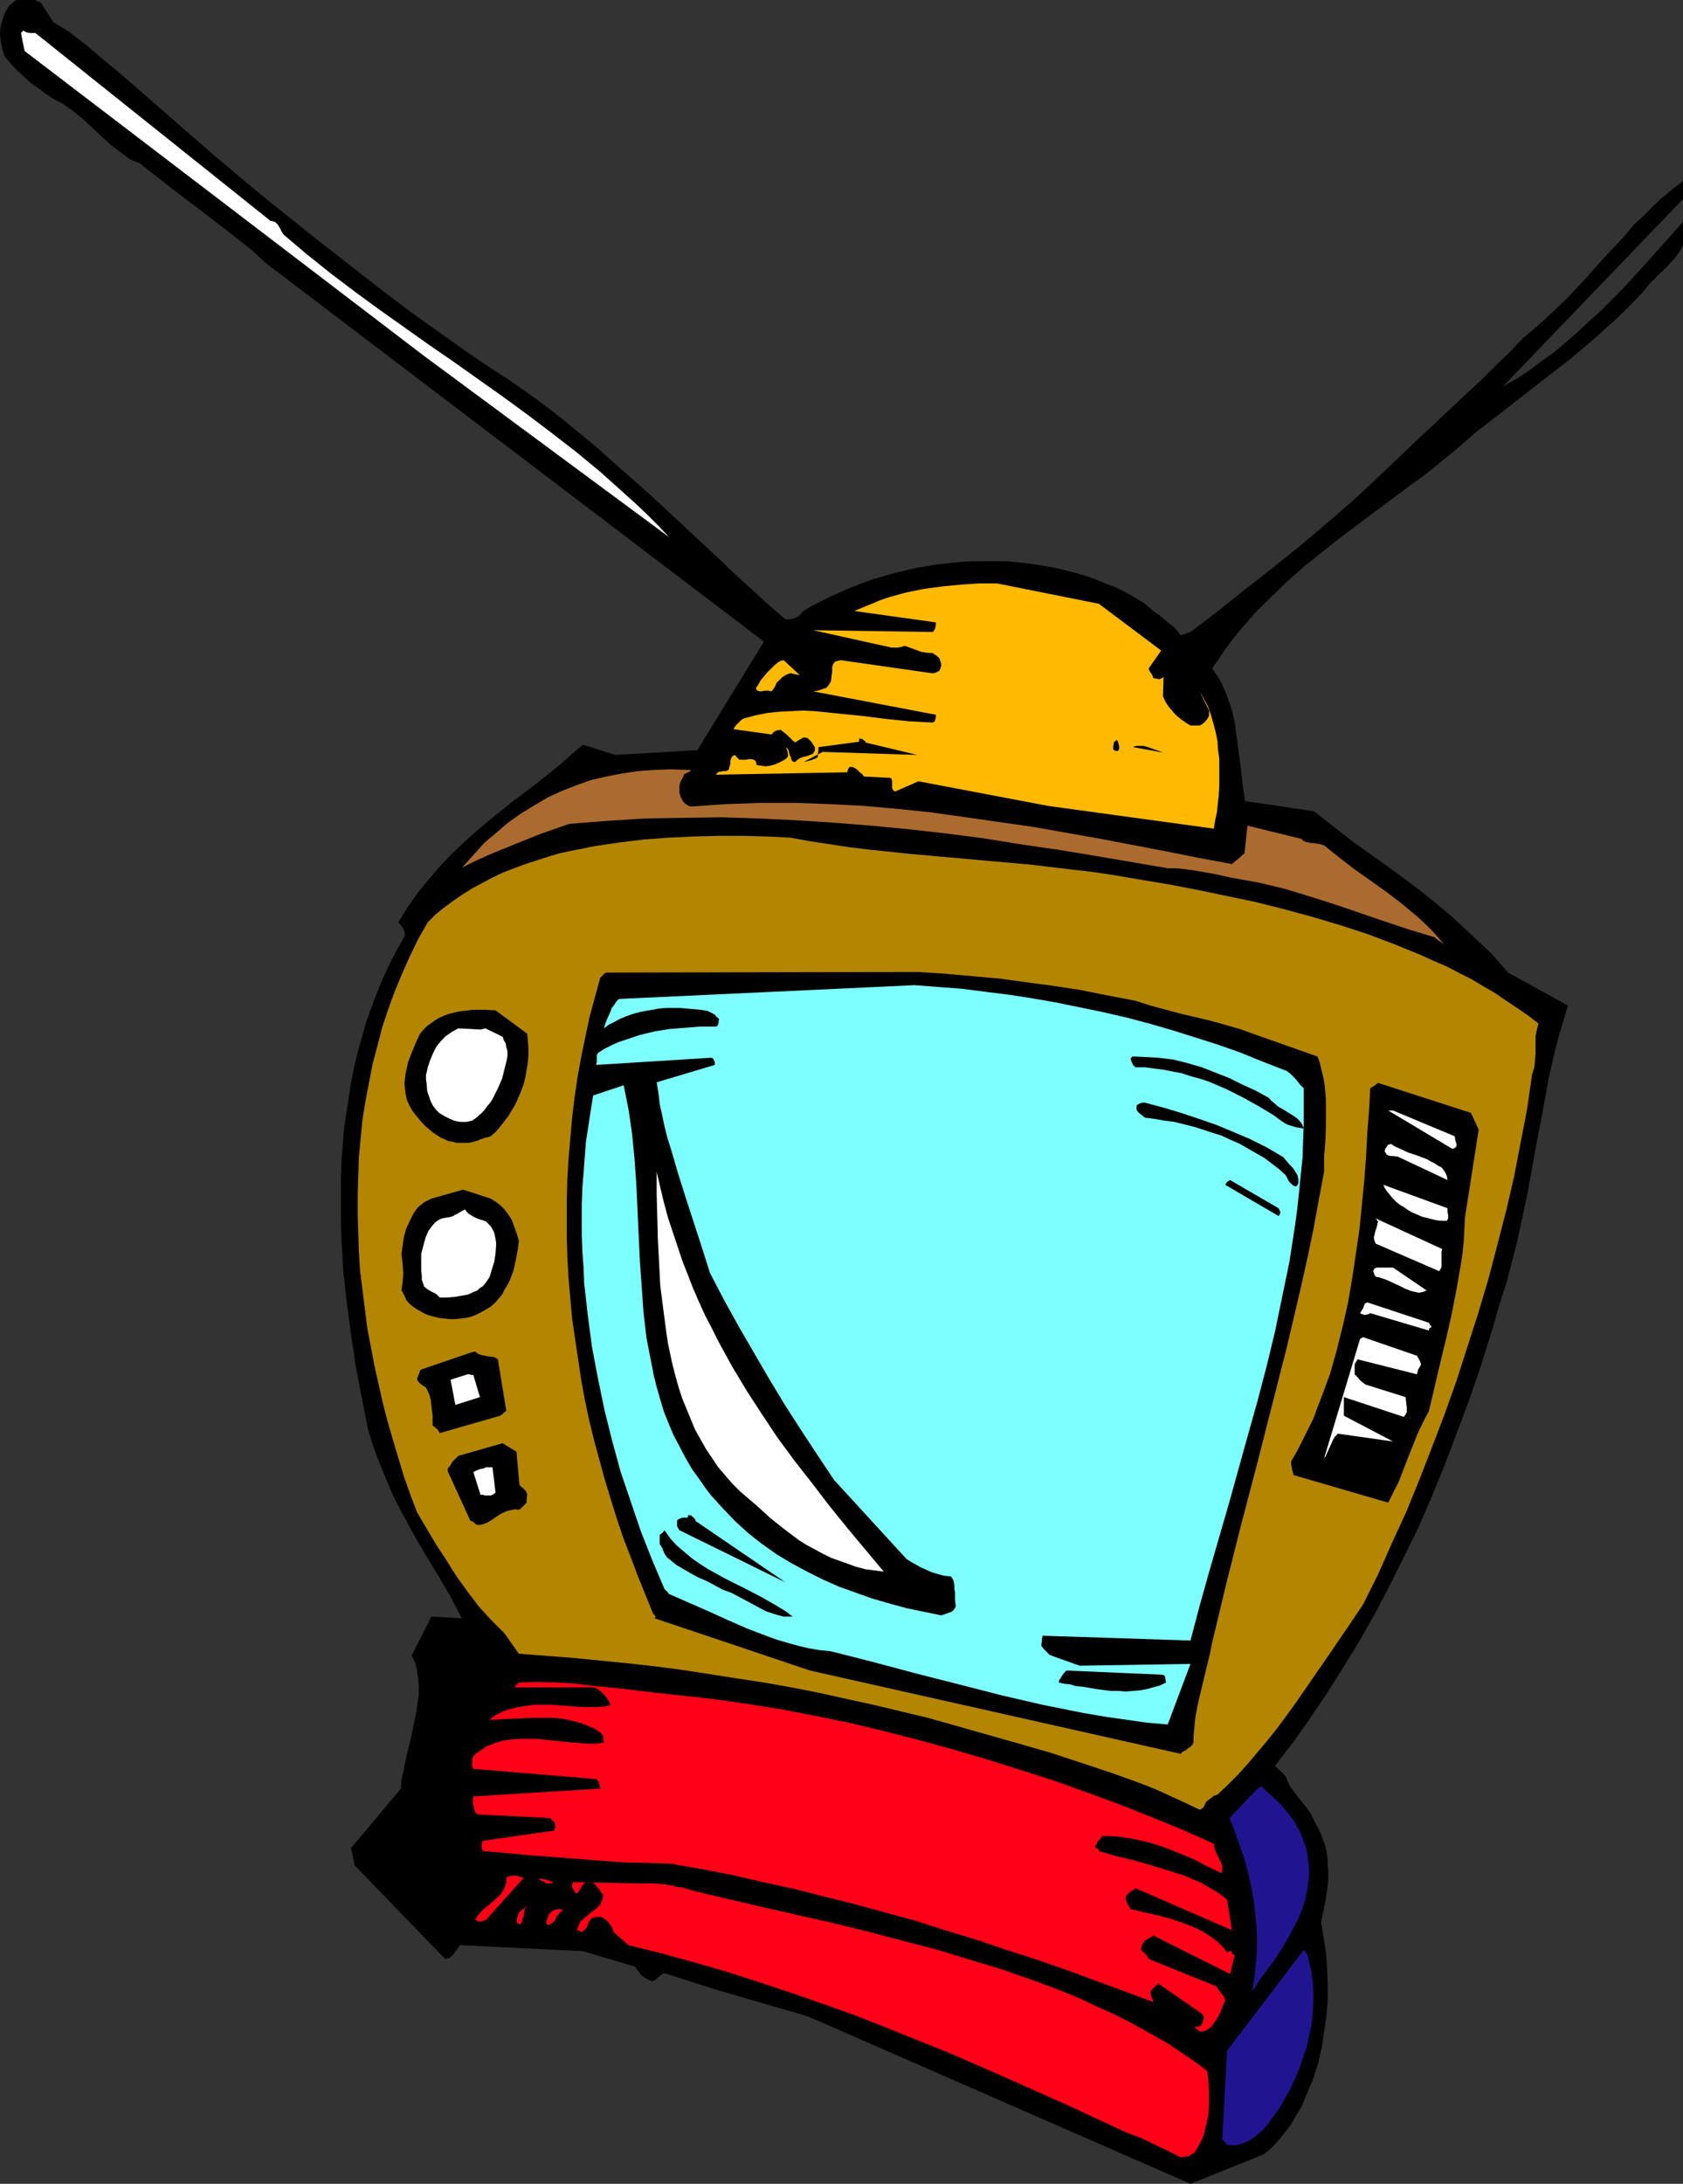 <?xml version="1.0" encoding="UTF-8" standalone="no"?>
<svg
   version="1.0"
   width="120.084mm"
   height="155.711mm"
   id="svg42"
   sodipodi:docname="Television 22.wmf"
   xmlns:inkscape="http://www.inkscape.org/namespaces/inkscape"
   xmlns:sodipodi="http://sodipodi.sourceforge.net/DTD/sodipodi-0.dtd"
   xmlns="http://www.w3.org/2000/svg"
   xmlns:svg="http://www.w3.org/2000/svg">
  <rect width="100%" height="100%" fill="#333333" stroke="none"/>
  <sodipodi:namedview
     id="namedview42"
     pagecolor="#ffffff"
     bordercolor="#000000"
     borderopacity="0.25"
     inkscape:showpageshadow="2"
     inkscape:pageopacity="0.0"
     inkscape:pagecheckerboard="0"
     inkscape:deskcolor="#d1d1d1"
     inkscape:document-units="mm" />
  <defs
     id="defs1">
    <pattern
       id="WMFhbasepattern"
       patternUnits="userSpaceOnUse"
       width="6"
       height="6"
       x="0"
       y="0" />
  </defs>
  <path
     style="fill:#000000;fill-opacity:1;fill-rule:evenodd;stroke:none"
     d="M 9.533,0 H 4.524 L 3.878,0.323 3.231,0.97 2.585,1.454 2.1,2.101 1.293,3.555 0.646,5.333 0.162,7.11 0,9.049 l 0.162,1.778 0.323,1.616 0.162,0.97 0.323,0.808 0.162,0.646 v 0.162 0 l 1.616,1.939 1.616,1.778 1.939,1.778 1.939,1.778 2.1,1.454 2.1,1.616 2.262,1.454 2.262,1.131 2.908,2.101 2.585,2.101 4.847,4.525 2.424,2.262 2.585,1.939 1.293,0.97 1.293,0.97 1.454,0.646 1.454,0.646 4.524,3.555 4.362,3.393 8.725,6.625 4.201,3.232 4.201,3.232 4.039,3.232 3.878,3.555 134.268,101.964 -17.935,29.248 -22.136,1.293 -8.725,-2.747 -3.07,2.585 -3.07,2.747 -6.463,5.171 -6.625,5.009 -6.625,5.332 -3.231,2.747 -3.231,2.909 -3.231,3.07 -3.07,3.232 -2.908,3.393 -2.908,3.555 -2.747,3.878 -1.293,2.101 -1.293,2.101 0.646,0.808 0.646,0.808 0.162,0.485 0.162,0.485 0.162,0.646 -0.162,0.646 -2.1,3.717 -1.939,3.717 -1.777,3.878 -1.616,3.878 -1.454,3.878 -1.454,4.04 -1.131,4.04 -1.131,4.04 -0.969,4.04 -0.808,4.201 -0.646,4.04 -0.646,4.201 -0.646,4.201 -0.323,4.363 -0.323,4.201 -0.162,4.201 v 4.363 4.201 4.363 l 0.162,4.201 0.485,8.564 0.969,8.564 1.131,8.564 1.293,8.564 1.616,8.403 1.616,8.241 1.131,3.717 1.293,3.717 1.454,3.555 1.454,3.555 1.454,3.393 1.616,3.232 1.777,3.232 1.616,3.07 3.555,6.14 3.555,5.817 3.393,5.817 3.07,5.817 -8.24,-0.485 -5.332,10.503 0.969,1.939 0.485,2.101 0.323,2.101 0.162,2.262 v 2.101 l -0.323,2.262 -0.323,2.262 -0.485,2.424 -0.969,4.686 -1.131,4.525 -0.969,4.686 -0.485,2.262 -0.162,2.262 -13.411,15.998 0.969,4.686 24.398,25.208 0.646,-0.162 0.646,-0.162 0.485,-0.485 0.485,-0.485 0.808,-1.131 0.969,-1.293 33.123,1.616 13.572,4.04 0.485,0.162 0.323,0.485 0.485,0.646 0.485,0.646 0.485,0.646 0.808,0.485 0.808,0.485 1.131,0.485 0.646,-0.162 0.323,-0.162 0.646,-0.646 0.808,-0.646 0.485,-0.323 0.646,-0.162 13.088,4.201 25.529,7.433 103.084,45.084 19.712,-7.918 1.616,-1.293 1.454,-1.454 1.293,-1.454 1.293,-1.616 1.293,-1.616 1.131,-1.778 0.969,-1.778 1.131,-1.778 0.808,-1.939 0.808,-1.939 1.616,-3.878 1.293,-4.04 0.969,-4.201 0.646,-4.363 0.646,-4.201 0.323,-4.363 v -4.363 l -0.162,-4.201 -0.323,-4.201 -0.646,-4.201 -0.646,-3.878 0.646,-3.232 0.646,-3.232 0.485,-3.555 0.162,-1.778 v -1.778 l -0.162,-1.616 v -1.939 l -0.323,-1.778 -0.323,-1.616 -0.646,-1.778 -0.646,-1.778 -0.808,-1.616 -0.969,-1.778 -0.808,-1.778 -1.131,-1.616 -2.1,-2.585 -0.969,-1.293 -1.131,-1.454 -0.808,-1.454 -0.646,-1.616 -0.808,-0.97 -0.808,-0.646 -1.293,-1.293 4.847,-6.302 4.686,-6.625 4.686,-6.948 4.362,-6.948 4.362,-7.11 4.201,-7.433 3.878,-7.433 3.878,-7.756 3.878,-7.918 3.555,-8.241 3.393,-8.241 3.231,-8.564 3.231,-8.564 3.07,-8.888 2.908,-9.211 2.747,-9.372 1.616,-5.009 1.293,-5.009 1.293,-5.009 1.131,-5.009 2.1,-10.019 1.777,-10.019 1.939,-10.019 1.777,-9.857 1.131,-4.848 1.131,-4.848 1.454,-4.848 1.454,-4.848 -16.157,-8.888 -4.524,-5.171 -5.009,-4.686 -5.009,-4.686 -5.17,-4.363 -5.494,-4.363 -5.494,-4.04 -5.655,-4.04 -5.655,-4.04 -10.341,-8.08 -18.581,-2.747 -0.323,-2.101 -0.323,-2.262 -0.485,-4.525 -0.646,-4.848 -0.646,-4.686 -0.323,-2.424 -0.485,-2.424 -0.646,-2.262 -0.808,-2.262 -0.808,-2.101 -0.969,-2.101 -1.131,-1.939 -1.293,-1.778 3.555,-5.171 1.777,-2.424 1.939,-2.424 2.1,-2.424 1.939,-2.262 4.362,-4.363 4.362,-4.201 4.524,-4.04 4.847,-3.878 4.686,-3.717 9.694,-7.272 9.533,-7.11 4.686,-3.393 4.524,-3.717 4.362,-3.555 4.201,-3.717 6.301,-4.848 12.441,-9.695 6.301,-4.848 6.14,-5.171 2.908,-2.585 2.908,-2.585 2.747,-2.585 2.747,-2.747 2.585,-2.747 2.424,-2.909 0.808,-0.646 0.646,-0.808 1.454,-1.293 1.131,-1.131 1.131,-1.293 0.969,-0.97 0.808,-1.131 0.808,-1.131 0.646,-1.293 v -6.302 l -5.332,5.979 -5.494,6.14 -5.655,6.14 -5.978,5.979 -3.07,2.747 -3.07,2.909 -6.301,5.333 -3.393,2.424 -3.231,2.424 -3.393,2.262 -3.555,1.939 48.472,-50.416 v -4.848 l -2.747,2.101 -2.747,2.262 -2.585,2.424 -2.585,2.585 -2.747,2.585 -2.424,2.909 -5.332,5.656 -5.17,5.817 -5.332,5.656 -2.747,2.585 -2.908,2.747 -2.747,2.424 -2.908,2.424 -1.777,1.778 -1.777,1.939 -3.878,3.717 -4.039,4.04 -4.201,3.878 -8.402,7.918 -4.201,3.878 -4.039,3.878 -6.786,6.464 -6.948,6.464 -7.109,6.14 -7.271,6.14 -7.432,5.979 -7.271,5.656 -7.271,5.817 -7.432,5.656 -0.969,0.323 -0.808,0.323 h -0.323 l -0.323,0.162 -0.162,0.162 v 0 l -0.969,-1.293 -1.131,-1.131 -2.585,-2.101 -1.293,-1.131 -1.293,-0.808 -1.293,-1.131 -1.131,-0.97 -2.585,-1.616 -2.585,-1.454 -2.585,-1.293 -2.908,-1.131 -2.747,-1.131 -2.747,-0.97 -2.908,-0.808 -3.07,-0.808 -2.908,-0.646 -2.908,-0.485 -3.07,-0.485 -3.07,-0.323 -3.07,-0.323 h -3.07 -3.07 -3.07 l -3.07,0.162 -3.07,0.323 -3.07,0.323 -3.07,0.485 -2.908,0.485 -6.14,1.454 -5.655,1.616 -5.655,2.101 -5.494,2.424 -2.585,1.293 -2.585,1.293 -2.424,1.454 -0.646,0.646 -0.485,0.646 -0.646,0.323 -0.646,0.323 -1.293,0.323 h -1.131 l -4.524,-3.878 -4.524,-4.201 -4.524,-4.04 -4.524,-4.363 -9.21,-8.564 -9.21,-8.564 -9.533,-8.403 -4.686,-4.201 -4.686,-3.878 -4.686,-3.878 -4.847,-3.717 -4.847,-3.555 -4.686,-3.232 -6.948,-4.525 -6.786,-4.686 -6.786,-4.848 -6.786,-4.848 -6.625,-5.009 L 96.783,73.362 90.158,68.191 83.534,63.021 70.446,52.517 57.52,41.691 44.918,30.702 32.315,19.714 29.891,17.775 27.791,15.998 23.428,12.281 21.328,10.665 19.066,8.888 16.804,7.433 14.38,5.979 10.987,0.646 H 10.825 L 10.502,0.485 10.018,0.323 Z"
     id="path1" />
  <path
     style="fill:#ffffff;fill-opacity:1;fill-rule:evenodd;stroke:none"
     d="m 5.655,8.888 0.969,4.848 107.608,82.088 66.245,48.962 -3.07,-3.232 -3.07,-3.07 -3.07,-2.909 -3.07,-2.747 -6.301,-5.656 -6.463,-5.333 -6.463,-5.009 -6.625,-5.009 -6.625,-4.848 -6.625,-4.686 -6.625,-4.686 -6.786,-4.686 L 102.438,83.543 95.813,78.695 89.189,73.686 82.726,68.515 76.425,63.182 75.94,62.374 75.617,61.728 74.97,60.597 74.647,60.273 74.162,59.789 73.516,59.627 72.87,59.466 9.533,8.888 h -0.646 -0.808 L 7.109,8.726 6.301,8.241 Z"
     id="path2" />
  <path
     style="fill:#ffba00;fill-opacity:1;fill-rule:evenodd;stroke:none"
     d="m 268.859,157.228 h -4.847 l -4.847,0.323 -5.009,0.485 -4.847,0.646 -4.847,0.97 -2.424,0.646 -2.262,0.646 -2.424,0.808 -2.262,0.97 -2.424,0.97 -2.262,0.97 21.974,3.07 v 0.646 l -0.162,0.808 -0.162,0.485 -0.485,0.646 -32.315,-0.485 21.166,4.686 h 0.808 0.808 l 0.969,-0.162 0.969,-0.323 1.777,0.646 1.777,0.646 0.808,0.323 0.969,0.162 1.131,0.162 h 1.131 l 0.323,0.323 0.323,0.162 0.646,0.485 0.485,0.485 0.162,0.485 0.162,0.485 0.162,0.808 -0.162,0.808 -0.323,0.646 -0.323,0.323 -0.485,0.162 -0.323,0.162 -0.646,0.162 -24.882,-3.555 -0.646,0.162 -0.646,0.162 -0.323,0.162 -0.323,0.485 -0.162,0.323 -0.162,0.485 v 1.293 l -0.162,1.131 -0.162,1.293 -0.162,0.485 -0.323,0.485 -0.323,0.485 -0.485,0.485 -0.162,0.162 h -0.323 l -0.808,0.323 -1.131,0.323 -1.131,0.162 33.123,6.302 v 0.646 l -0.162,0.646 -0.162,0.485 -0.162,0.162 -0.323,0.162 -3.07,-0.162 -3.231,-0.162 -6.301,-0.646 -6.463,-0.808 -6.463,-0.646 -3.07,-0.323 -3.231,-0.323 -3.231,-0.162 -3.231,0.162 -3.231,0.162 -3.07,0.323 -3.231,0.646 -3.07,0.808 -0.323,0.162 -0.323,0.162 -0.808,0.808 -0.808,0.808 -0.646,0.97 10.341,1.454 0.323,-0.485 0.646,-0.485 0.646,-0.162 0.808,-0.162 0.323,0.323 0.485,0.323 0.969,0.808 0.969,0.97 0.485,0.485 0.646,0.485 h 0.162 l 0.162,-0.162 0.485,-0.323 1.454,-0.808 h 0.485 l 0.646,0.162 0.323,0.323 0.323,0.323 0.323,0.323 0.323,0.485 0.323,0.485 0.323,0.485 v 0.646 0.323 l -0.323,0.485 -0.162,0.323 -0.808,0.323 -0.808,0.323 -0.808,0.162 -0.969,0.323 -0.808,0.485 -0.323,0.323 -0.323,0.323 -0.646,-0.162 -0.323,-0.485 -0.162,-0.646 -0.323,-0.646 -0.323,-1.293 -0.323,-0.485 -0.485,-0.323 0.323,0.485 0.162,0.485 0.162,0.808 v 0.808 l -0.646,0.646 -0.808,0.485 -0.969,0.485 -1.131,0.485 -1.131,0.323 -1.293,0.162 -1.131,-0.162 -1.293,-0.162 -0.162,-0.646 -0.162,-0.485 -0.485,-0.323 -0.646,-0.162 h -0.646 l -0.808,0.162 h -1.777 l -0.323,-0.323 -0.323,-0.323 -0.646,-0.646 -0.485,0.323 -0.323,0.323 -0.162,0.485 -0.162,0.485 v 0.646 l -0.323,1.293 -0.162,0.485 -0.323,0.162 -0.323,0.162 h -0.969 l -0.485,0.162 h -0.485 l -0.485,0.323 -0.323,0.485 35.385,-0.646 0.162,-0.646 0.162,-0.323 0.162,-0.323 0.323,-0.162 h 0.323 0.162 l 0.808,0.323 0.646,0.485 0.646,0.646 0.646,0.485 0.485,0.646 6.14,0.323 h 0.485 0.323 l 0.323,0.162 0.162,0.162 0.162,0.646 v 1.131 0.646 l 0.162,0.485 0.323,0.323 0.323,0.162 6.301,-2.747 34.9,6.625 44.756,6.14 0.323,-2.101 0.485,-2.262 0.485,-4.525 0.162,-2.585 v -2.424 -2.424 -2.424 l -0.323,-2.424 -0.162,-2.424 -0.485,-2.424 -0.646,-2.424 -0.646,-2.262 -0.808,-2.262 -1.131,-2.101 -1.131,-1.939 2.585,5.171 v 0.646 0.485 l -0.162,0.646 -0.323,0.485 -0.485,0.646 -0.969,0.808 -0.646,0.323 h -2.424 l -0.808,-0.485 -0.969,-0.646 -1.131,-0.808 -1.131,-0.97 -0.969,-1.131 -0.969,-1.131 -0.808,-1.293 -0.646,-1.454 0.162,-5.333 -0.162,0.323 -0.323,0.162 -0.323,0.162 -0.323,0.162 -0.646,-0.162 -0.969,-0.162 -0.162,-0.485 -0.323,-0.646 -0.485,-0.646 -0.323,-0.808 3.393,-4.848 -16.804,-12.604 z"
     id="path3" />
  <path
     style="fill:#ffba00;fill-opacity:1;fill-rule:evenodd;stroke:none"
     d="m 210.531,178.073 -0.808,0.485 -0.969,0.808 -0.808,0.808 -0.969,0.97 -1.777,2.101 -0.646,1.131 -0.646,0.97 v 0.323 l 0.162,0.323 0.323,0.162 0.485,0.162 h 0.485 l 0.646,-0.162 h 0.646 0.646 l 0.808,0.162 0.162,-0.323 0.323,-0.323 0.485,-0.808 0.323,-0.808 0.808,-0.808 0.646,-0.646 0.969,-0.646 0.646,-0.323 0.646,-0.162 h 0.162 0.162 l 0.646,0.162 0.808,0.162 0.808,0.162 -4.362,-4.04 z"
     id="path4" />
  <path
     style="fill:#000000;fill-opacity:1;fill-rule:evenodd;stroke:none"
     d="m 300.366,200.05 v 0.485 l -0.162,0.485 v 0.485 0.323 l 0.162,0.323 0.323,0.162 h 0.323 l 0.323,0.162 0.162,-0.162 0.162,-0.162 0.162,-0.485 v -0.485 l -0.162,-0.646 -0.162,-0.646 -0.323,-0.485 z"
     id="path5" />
  <path
     style="fill:#000000;fill-opacity:1;fill-rule:evenodd;stroke:none"
     d="m 231.697,199.888 -10.987,1.454 v 1.131 l -0.162,0.646 v 0.808 l -0.323,0.323 -0.323,0.162 -0.808,0.323 -1.131,0.323 -0.646,0.162 -0.646,0.162 5.17,-2.747 25.529,0.808 -14.219,-3.393 h 0.162 l 0.162,-0.162 -0.162,-0.162 -0.323,-0.162 -0.323,-0.323 -0.485,-0.162 h -0.323 -0.162 v 0.323 0.162 z"
     id="path6" />
  <path
     style="fill:#000000;fill-opacity:1;fill-rule:evenodd;stroke:none"
     d="m 305.536,201.343 8.079,1.454 -0.808,-0.323 -0.969,-0.323 -2.262,-0.808 -1.131,-0.323 h -1.131 -0.969 l -0.485,0.162 z"
     id="path7" />
  <path
     style="fill:#ab6b2e;fill-opacity:1;fill-rule:evenodd;stroke:none"
     d="m 185.487,207.483 -4.524,-0.162 -4.524,0.162 -4.362,0.323 -4.362,0.646 -4.201,0.808 -4.201,0.97 -4.039,1.454 -3.716,1.454 -3.878,1.778 -3.555,2.101 -3.716,2.262 -3.393,2.424 -3.231,2.747 -3.231,2.747 -2.908,3.232 -3.07,3.393 3.555,-1.778 3.555,-1.616 3.555,-1.454 3.555,-1.454 7.271,-2.909 3.716,-1.293 3.716,-1.293 10.179,-0.808 10.179,-0.646 10.341,-0.162 10.179,-0.162 10.179,0.323 10.179,0.485 10.018,0.646 10.179,0.808 10.179,0.97 10.018,1.131 10.018,1.293 10.018,1.616 10.018,1.454 9.856,1.616 19.874,3.393 h 1.939 l 2.1,0.162 2.262,0.323 2.1,0.323 4.524,0.808 4.362,0.97 3.716,0.646 3.555,0.646 3.393,0.808 3.393,0.808 6.948,2.101 6.625,2.101 6.625,2.262 6.625,2.262 6.786,2.262 6.948,2.101 0.969,0.808 0.808,0.485 0.323,0.323 0.323,0.162 h 0.162 v 0.162 l -1.616,-1.939 -1.616,-1.778 -1.777,-1.778 -1.939,-1.778 -4.039,-3.393 -4.201,-3.232 -4.524,-3.232 -4.362,-3.07 -4.201,-3.232 -4.039,-3.232 -0.969,-0.323 -0.969,-0.162 -0.808,-0.162 h -0.808 l -1.454,-0.323 -0.646,-0.323 -0.485,-0.485 -14.542,-3.555 -0.808,7.433 -1.616,1.454 -0.808,0.646 -0.969,0.808 -8.725,-1.616 -8.887,-1.778 -17.773,-3.393 -18.258,-3.232 -9.048,-1.293 -9.048,-1.293 -9.21,-1.293 -9.21,-0.97 -9.21,-0.808 -9.21,-0.485 -9.21,-0.323 h -9.21 l -9.21,0.323 -4.686,0.323 -4.524,0.323 h -0.485 l -0.646,-0.162 -0.485,-0.323 -0.646,-0.485 -0.485,-0.646 -0.485,-0.97 -0.323,-0.97 v -1.131 -0.97 l 0.323,-1.131 0.485,-0.808 0.485,-0.97 v 0 h -0.162 l 0.162,-0.162 h 0.162 l 0.485,-0.323 0.485,-0.162 0.485,-0.323 0.162,-0.323 v 0 h -0.162 -0.162 z"
     id="path8" />
  <path
     style="fill:#b38501;fill-opacity:1;fill-rule:evenodd;stroke:none"
     d="m 213.116,225.743 -6.301,-0.323 -6.463,-0.162 h -6.625 l -6.625,0.162 -6.786,0.323 -6.625,0.485 -6.625,0.808 -6.625,0.97 -3.231,0.646 -3.231,0.646 -3.07,0.646 -3.231,0.97 -5.978,1.939 -3.07,1.131 -2.908,1.131 -2.747,1.293 -2.747,1.454 -2.747,1.454 -2.585,1.616 -2.585,1.778 -2.424,1.778 -2.424,1.939 -2.1,2.101 -2.585,4.525 -2.262,4.686 -2.1,4.686 -1.939,4.686 -1.777,4.848 -1.616,4.848 -1.293,5.009 -1.293,4.848 -0.969,5.009 -0.969,5.009 -0.808,5.009 -0.485,5.009 -0.485,5.171 -0.162,5.009 -0.162,5.171 v 5.009 l 0.162,5.171 0.162,5.171 0.323,5.171 0.646,5.009 0.646,5.171 0.646,5.171 0.969,5.009 0.969,5.171 1.131,5.009 1.131,5.009 1.293,5.009 1.454,5.009 1.454,4.848 1.454,4.848 1.777,5.009 1.777,4.686 5.17,8.726 2.747,4.201 2.747,4.363 2.908,4.04 3.07,4.04 3.393,3.717 1.777,1.778 1.777,1.778 3.878,5.494 14.703,1.131 14.703,1.454 7.271,0.808 7.432,0.97 7.271,1.131 7.271,1.131 7.432,1.131 7.271,1.293 7.432,1.454 7.271,1.616 7.432,1.616 7.432,1.778 7.432,1.778 7.432,2.101 8.563,2.424 8.563,2.424 8.402,2.424 8.402,2.747 8.24,2.747 4.039,1.454 4.039,1.454 4.039,1.616 3.878,1.778 3.878,1.778 3.716,1.778 0.485,-0.162 0.485,-0.323 0.485,-0.808 0.323,-0.808 0.646,-0.485 0.646,-0.485 0.808,-0.646 0.969,-0.323 2.908,-2.747 2.747,-2.747 2.747,-3.07 2.585,-3.07 2.585,-3.07 2.585,-3.232 4.847,-6.625 4.686,-6.787 4.686,-6.787 4.524,-6.625 4.362,-6.464 4.039,-8.08 3.716,-8.403 3.878,-8.403 3.555,-8.726 3.393,-8.726 3.393,-8.888 3.231,-9.049 2.908,-9.049 2.908,-9.049 2.747,-9.211 2.424,-9.211 2.424,-9.372 2.1,-9.049 1.777,-9.211 1.777,-9.211 1.293,-9.049 0.323,-1.131 0.323,-0.97 0.162,-1.778 0.162,-1.778 v -1.616 -3.232 l 0.323,-1.616 0.485,-1.778 -2.747,-2.101 -3.07,-2.101 -2.908,-1.939 -3.07,-2.101 -3.07,-1.778 -3.231,-1.939 -3.231,-1.616 -3.393,-1.778 -3.393,-1.454 -3.555,-1.616 -7.109,-2.909 -7.271,-2.747 -7.432,-2.424 -7.594,-2.262 -7.756,-2.101 -7.756,-1.939 -7.756,-1.616 -7.756,-1.616 -7.594,-1.454 -7.756,-1.293 -7.594,-1.293 -5.494,-0.808 -5.655,-0.646 -10.825,-1.293 -10.987,-0.97 -10.825,-0.97 -10.825,-0.97 -10.825,-1.131 -5.332,-0.646 -5.332,-0.808 -5.332,-0.808 z"
     id="path9" />
  <path
     style="fill:#000000;fill-opacity:1;fill-rule:evenodd;stroke:none"
     d="m 247.693,261.939 -84.342,0.162 -0.323,0.323 -0.323,0.162 -0.323,0.485 -0.485,0.323 -1.454,5.333 -1.454,5.333 -1.131,5.332 -1.131,5.494 -0.969,5.333 -0.808,5.494 -0.646,5.332 -0.485,5.494 -0.485,5.494 -0.323,5.333 -0.162,5.494 v 5.494 5.494 l 0.162,5.333 0.323,5.494 0.485,5.494 0.485,5.333 0.808,5.494 0.808,5.333 0.808,5.494 0.969,5.333 1.131,5.333 1.293,5.332 1.454,5.333 1.454,5.333 1.616,5.332 1.616,5.171 1.777,5.333 1.939,5.009 1.939,5.171 2.1,5.171 2.1,5.171 0.323,0.323 0.162,0.162 0.162,0.323 v 0.162 l -0.162,0.162 v 0.162 l 41.848,14.058 100.014,22.461 0.323,-0.485 0.323,-0.162 0.646,-0.323 0.323,-0.323 0.969,-0.646 0.485,-0.485 0.323,-0.646 v -1.616 l 0.162,-1.616 0.323,-3.393 0.646,-3.555 0.808,-3.393 1.616,-6.787 0.808,-3.232 0.646,-3.232 3.878,-16.159 4.039,-15.998 4.201,-15.998 4.039,-15.836 4.039,-15.836 3.716,-15.836 1.777,-7.918 1.616,-7.756 1.454,-7.918 1.454,-7.756 v -4.04 l 0.323,-3.878 0.162,-3.878 v -3.878 -3.878 l -0.323,-3.717 -0.323,-1.939 -0.485,-1.939 -0.485,-2.101 -0.646,-1.778 -16.965,-5.979 -3.555,-1.293 -3.878,-1.131 -4.039,-1.131 -4.039,-0.97 -4.201,-0.97 -4.201,-1.131 -4.201,-1.131 -4.039,-1.293 -7.594,-1.454 -7.271,-1.454 -7.432,-1.131 -7.271,-0.97 -7.109,-0.97 -7.271,-0.646 -7.271,-0.646 z"
     id="path10" />
  <path
     style="fill:#7dffff;fill-opacity:1;fill-rule:evenodd;stroke:none"
     d="m 246.562,265.494 -79.656,3.717 -0.646,0.646 -0.646,0.97 -0.646,0.808 -0.323,0.97 -0.969,2.101 -0.485,1.293 -0.323,1.131 1.293,-0.97 1.616,-0.808 1.454,-0.808 1.616,-0.646 1.777,-0.646 1.777,-0.485 1.616,-0.323 1.939,-0.323 1.777,-0.323 1.939,-0.162 h 3.716 l 1.939,0.162 1.777,0.162 1.777,0.162 1.939,0.323 0.969,0.485 0.969,0.485 0.485,0.646 0.646,0.485 -0.162,1.293 -0.162,0.485 -0.162,0.162 -0.323,0.162 h -4.201 l -4.039,0.323 -4.201,0.323 -4.039,0.646 -4.039,0.97 -1.939,0.646 -1.939,0.646 -1.939,0.646 -1.777,0.808 -1.939,0.97 -1.777,1.131 -0.162,0.323 -0.162,0.323 v 0.808 0.97 l -0.162,0.808 31.022,-1.939 0.485,0.162 0.162,0.323 0.323,0.646 v 0.808 l -15.673,4.686 0.485,2.909 0.323,2.909 0.646,2.909 0.646,3.07 0.808,3.232 0.969,3.07 1.939,6.625 2.1,6.625 4.362,13.412 2.1,6.625 3.878,7.433 4.039,7.272 4.039,6.948 4.039,6.948 4.201,6.948 4.362,6.787 4.362,6.625 4.524,6.787 19.55,21.33 1.293,0.808 1.131,0.646 1.454,0.808 1.454,0.646 1.454,0.646 1.616,0.485 1.777,0.485 1.777,0.162 0.485,0.646 0.323,0.808 0.162,0.97 v 0.97 l 0.162,0.97 v 1.131 0.97 l 0.162,1.131 v 0.646 l -0.323,0.485 -0.323,0.485 -0.485,0.323 -1.293,0.485 -1.454,0.485 -4.686,-0.97 -4.686,-0.97 -4.686,-1.293 -4.524,-1.293 -4.524,-1.616 -4.524,-1.616 -4.362,-1.939 -4.201,-2.101 -4.201,-2.262 -4.039,-2.424 -3.878,-2.747 -3.716,-2.909 -3.555,-3.232 -3.393,-3.555 -1.616,-1.778 -1.616,-1.778 -1.454,-1.939 -1.454,-2.101 -2.1,-2.909 -1.777,-3.07 -1.616,-3.07 -1.616,-3.07 -1.293,-3.07 -1.293,-3.232 -0.969,-3.232 -0.969,-3.393 -0.808,-3.232 -0.646,-3.393 -0.646,-3.232 -0.646,-3.393 -0.808,-6.948 -0.485,-6.948 -0.485,-6.787 -0.323,-6.948 -0.646,-13.897 -0.485,-6.787 -0.646,-6.625 -0.485,-3.393 -0.485,-3.232 -0.646,-3.232 -0.646,-3.232 -8.24,2.747 -0.646,4.04 -0.646,4.201 -0.646,4.201 -0.323,4.04 -0.323,4.363 -0.323,4.04 -0.162,4.363 v 4.201 4.201 l 0.162,4.363 0.323,4.363 0.162,4.201 0.969,8.564 1.131,8.564 1.616,8.564 1.777,8.564 2.1,8.403 2.262,8.241 2.747,8.08 2.747,8.08 3.07,7.756 3.231,7.595 0.646,0.646 0.323,0.323 0.323,0.485 h 0.162 l 5.17,2.262 5.17,2.262 5.332,2.424 5.17,2.262 5.494,2.101 2.747,0.97 2.747,0.808 2.908,0.808 2.747,0.646 2.908,0.485 3.07,0.323 11.472,2.909 11.472,3.07 11.472,2.909 5.655,1.454 5.655,1.454 11.149,2.585 5.655,1.131 5.655,1.131 5.655,0.97 5.655,0.808 5.655,0.808 5.655,0.485 6.14,-16.321 -29.891,0.485 -7.271,-2.585 -0.323,-0.162 -0.485,-0.162 -0.646,-0.646 -0.808,-0.808 -0.808,-0.97 v -0.485 l 0.162,-0.646 v -0.646 l 0.162,-0.808 v -0.162 l 39.909,1.293 2.424,-9.211 2.585,-9.211 5.332,-18.421 5.17,-18.583 2.585,-9.211 2.424,-9.211 2.262,-9.372 1.939,-9.372 1.939,-9.372 1.454,-9.372 0.646,-4.686 0.485,-4.525 0.485,-4.848 0.485,-4.686 0.162,-4.686 0.162,-4.686 v -4.686 -4.686 l -0.969,-0.97 -0.646,-0.808 -0.646,-0.808 -0.646,-0.646 -0.646,-0.646 -0.646,-0.485 -0.485,-0.323 -0.808,-0.323 -5.817,-2.262 -5.978,-2.424 -5.978,-2.101 -6.14,-1.939 -6.14,-1.939 -6.14,-1.778 -6.14,-1.616 -6.301,-1.454 -6.301,-1.293 -6.301,-1.293 -6.463,-1.131 -6.301,-0.97 -6.463,-0.808 -6.301,-0.808 -6.463,-0.485 z"
     id="path11" />
  <path
     style="fill:#000000;fill-opacity:1;fill-rule:evenodd;stroke:none"
     d="m 133.622,272.281 -3.07,-0.162 h -2.747 l -2.908,0.323 -1.293,0.162 -1.293,0.323 -1.293,0.323 -1.293,0.485 -1.131,0.485 -1.131,0.646 -1.131,0.808 -1.131,0.808 -0.969,0.97 -0.969,1.131 -1.131,2.424 -1.131,2.747 -0.969,2.585 -0.323,1.454 -0.323,1.454 -0.162,1.454 -0.162,1.293 0.162,1.454 0.162,1.454 0.323,1.454 0.646,1.454 0.808,1.454 0.969,1.293 1.777,2.101 0.969,0.97 0.969,0.808 0.969,0.808 0.969,0.646 0.969,0.646 1.131,0.485 0.969,0.485 1.131,0.162 1.131,0.323 h 1.131 1.131 1.131 l 1.293,-0.323 1.131,-0.323 0.646,-0.323 0.646,-0.162 0.646,-0.323 h 0.485 l 0.323,-0.162 h 0.323 l 0.162,-0.162 h 0.162 l 1.293,-1.131 1.131,-1.293 1.131,-1.454 1.131,-1.454 1.939,-3.232 0.808,-1.778 0.808,-1.939 0.646,-1.778 0.485,-1.939 0.323,-1.939 0.323,-1.939 0.162,-1.939 v -2.101 l -0.162,-1.778 -0.162,-1.939 z"
     id="path12" />
  <path
     style="fill:#ffffff;fill-opacity:1;fill-rule:evenodd;stroke:none"
     d="m 129.582,277.452 -5.978,-0.323 -1.777,0.97 -1.616,1.131 -1.293,1.293 -1.293,1.616 -0.808,1.616 -0.808,1.939 -0.646,1.939 -0.485,2.101 v 1.131 l 0.162,1.131 0.162,2.101 0.646,1.778 0.323,0.97 0.485,0.97 0.808,1.131 0.969,0.97 1.293,0.808 1.293,0.646 1.454,0.646 1.616,0.323 h 1.616 l 0.808,-0.162 0.808,-0.162 1.131,-0.808 1.131,-0.97 0.969,-0.97 0.808,-1.131 0.969,-1.131 0.646,-1.131 1.293,-2.585 1.131,-2.585 0.646,-2.585 0.646,-2.585 0.162,-1.131 v -1.131 l -0.323,-1.131 -0.162,-0.97 -0.485,-0.808 -0.323,-0.97 -4.686,-2.262 z"
     id="path13" />
  <path
     style="fill:#000000;fill-opacity:1;fill-rule:evenodd;stroke:none"
     d="m 312.323,285.047 -6.14,-0.323 h -0.485 -0.323 l -0.162,0.162 -0.162,0.162 -0.162,0.323 0.162,0.485 0.485,1.131 0.323,0.323 0.323,0.323 h 2.585 l 2.424,0.323 2.585,0.323 2.424,0.485 2.585,0.485 2.424,0.808 2.424,0.646 2.424,0.808 4.524,1.939 4.524,2.262 4.362,2.424 4.039,2.424 1.939,1.454 0.969,0.646 0.969,0.485 1.131,0.323 0.969,0.323 1.131,0.162 0.969,0.162 -0.323,-0.808 -0.323,-0.646 -0.969,-1.131 -1.131,-0.808 -1.293,-0.808 -1.293,-0.808 -1.454,-0.808 -1.293,-1.131 -0.808,-0.646 -0.485,-0.646 -3.555,-1.939 -3.555,-1.616 -3.555,-1.778 -3.716,-1.454 -3.716,-1.454 -3.878,-1.131 -3.878,-0.97 z"
     id="path14" />
  <path
     style="fill:#000000;fill-opacity:1;fill-rule:evenodd;stroke:none"
     d="m 370.812,292.48 -1.293,0.808 -0.323,5.979 -0.485,6.14 -0.323,6.464 -0.485,6.302 -0.646,6.625 -0.646,6.464 -0.969,6.625 -0.969,6.464 -1.131,6.625 -1.454,6.464 -1.616,6.464 -1.777,6.302 -1.131,3.07 -1.131,3.07 -1.131,2.909 -1.131,3.07 -1.454,2.909 -1.454,2.909 -1.454,2.909 -1.616,2.747 v 0.808 l 0.162,0.808 0.162,0.97 0.162,0.485 0.162,0.646 25.529,7.433 1.454,-2.909 1.454,-2.909 2.424,-6.302 2.585,-6.464 1.454,-3.07 1.616,-3.07 3.07,-13.089 1.616,-6.625 1.454,-6.464 1.293,-6.625 1.131,-6.464 0.485,-3.232 0.323,-3.07 0.162,-3.232 0.162,-3.232 3.716,-23.754 -2.1,-4.525 -25.044,-8.08 z"
     id="path15" />
  <path
     style="fill:#000000;fill-opacity:1;fill-rule:evenodd;stroke:none"
     d="m 308.768,297.166 h -0.808 l -0.485,0.162 -0.646,0.323 -0.323,0.323 v 0.646 0.485 l 0.323,0.485 0.323,0.323 0.808,0.646 0.808,0.646 2.585,0.323 2.747,0.485 2.585,0.323 2.585,0.646 2.585,0.646 2.585,0.808 2.424,0.808 2.585,0.808 2.424,1.131 2.262,0.97 2.262,1.293 2.262,1.293 2.262,1.293 1.939,1.454 2.1,1.616 1.777,1.616 0.323,0.646 0.323,0.646 0.323,0.485 0.323,0.323 0.646,0.646 0.808,0.323 0.485,-0.485 0.162,-0.485 v -0.485 -0.485 l -0.162,-0.97 -0.646,-1.131 -0.646,-0.97 -0.969,-0.97 -0.808,-0.97 -0.808,-0.97 -4.362,-2.585 -4.524,-2.262 -4.524,-1.939 -4.686,-1.939 -4.686,-1.616 -4.847,-1.616 -4.847,-1.454 z"
     id="path16" />
  <path
     style="fill:#ffffff;fill-opacity:1;fill-rule:evenodd;stroke:none"
     d="m 375.66,299.267 h -1.293 l 17.288,10.342 0.485,-0.162 0.323,-0.162 0.323,-0.485 v -0.485 l -0.323,-0.97 -0.162,-1.131 z"
     id="path17" />
  <path
     style="fill:#ffffff;fill-opacity:1;fill-rule:evenodd;stroke:none"
     d="m 374.367,308.477 -0.808,1.131 -0.162,0.646 0.323,0.485 0.162,0.323 0.485,0.323 0.646,0.162 h 0.646 l 1.293,0.162 13.411,6.302 -0.162,-0.97 -0.323,-0.808 -0.485,-0.808 -0.646,-0.808 -0.969,-0.485 -0.969,-0.646 -0.969,-0.485 -1.131,-0.646 -2.585,-0.97 -2.424,-0.808 -2.424,-1.131 -1.131,-0.485 -0.969,-0.646 z"
     id="path18" />
  <path
     style="fill:#ffffff;fill-opacity:1;fill-rule:evenodd;stroke:none"
     d="m 177.085,315.749 v 5.979 l 0.162,5.979 0.162,6.14 0.323,6.302 0.323,6.302 0.808,6.302 0.808,6.14 0.485,3.232 0.646,3.07 0.646,2.909 0.808,3.07 0.808,2.909 0.969,2.909 1.131,2.747 1.131,2.747 1.131,2.747 1.454,2.585 1.454,2.585 1.616,2.424 1.616,2.424 1.939,2.262 1.939,2.262 2.1,2.101 2.262,1.939 2.262,1.939 3.716,3.393 3.878,3.07 3.878,2.909 2.1,1.293 2.1,1.131 2.1,1.131 2.262,1.131 2.262,0.808 2.262,0.808 2.262,0.808 2.424,0.646 2.424,0.323 2.585,0.323 -9.856,-11.796 -4.847,-5.979 -4.686,-6.14 -4.686,-5.979 -4.524,-6.14 -4.201,-6.302 -4.201,-6.464 -3.878,-6.464 -3.716,-6.787 -1.777,-3.555 -1.777,-3.393 -1.616,-3.555 -1.616,-3.717 -1.454,-3.717 -1.454,-3.717 -1.293,-3.878 -1.293,-3.878 -1.293,-3.878 -1.131,-4.201 -0.969,-4.04 z"
     id="path19" />
  <path
     style="fill:#ffffff;fill-opacity:1;fill-rule:evenodd;stroke:none"
     d="m 373.074,319.304 0.323,0.808 0.646,0.97 0.808,0.97 0.646,0.808 0.969,0.97 0.969,0.808 1.131,0.646 1.131,0.808 1.131,0.646 1.131,0.485 1.454,0.646 1.293,0.323 1.293,0.323 1.293,0.323 1.454,0.162 h 1.454 l 0.162,-0.323 0.162,-0.323 v -0.808 l -0.162,-0.97 v -0.97 z"
     id="path20" />
  <path
     style="fill:#000000;fill-opacity:1;fill-rule:evenodd;stroke:none"
     d="m 330.904,318.496 -0.485,0.808 14.38,8.403 0.323,-0.485 0.162,-0.485 -0.162,-0.485 -0.323,-0.646 -13.088,-7.595 z"
     id="path21" />
  <path
     style="fill:#000000;fill-opacity:1;fill-rule:evenodd;stroke:none"
     d="m 124.897,320.597 -8.563,2.424 -0.969,0.485 -0.969,0.485 -0.808,0.646 -0.808,0.646 -0.646,0.808 -0.646,0.97 -0.969,1.939 -0.969,2.101 -0.646,2.262 -0.323,2.262 -0.323,2.262 0.323,2.747 0.162,2.585 -0.162,2.262 -0.323,2.262 0.323,0.485 0.323,0.646 0.323,0.646 0.323,0.808 0.808,0.97 0.969,0.808 0.969,0.646 1.131,0.646 1.131,0.646 1.293,0.485 1.293,0.323 1.293,0.323 1.454,0.162 1.454,0.162 h 1.293 l 1.454,-0.162 1.454,-0.162 1.454,-0.323 1.293,-0.485 1.293,-0.646 1.454,-0.808 1.293,-0.808 1.131,-0.97 0.969,-1.131 0.969,-1.131 0.646,-1.293 0.808,-1.293 0.646,-1.293 0.485,-1.293 0.485,-1.293 0.646,-2.909 0.485,-2.585 0.323,-2.585 -0.646,-2.101 -0.646,-1.778 -0.646,-1.778 -0.969,-1.454 -0.969,-1.293 -1.131,-1.131 -1.293,-0.97 -1.293,-0.808 z"
     id="path22" />
  <path
     style="fill:#ffffff;fill-opacity:1;fill-rule:evenodd;stroke:none"
     d="m 123.604,326.899 -0.162,0.162 -0.323,0.162 -0.485,0.162 -0.323,0.323 -1.131,0.323 -1.131,0.162 -0.808,0.162 -0.808,0.323 -0.485,0.323 -0.646,0.485 -0.969,1.131 -0.808,1.131 -0.646,1.454 -0.485,1.616 -0.808,3.07 v 2.424 2.262 l 0.162,1.131 v 1.131 l 0.323,0.97 0.323,0.97 0.485,0.323 0.323,0.323 1.131,0.646 1.293,0.646 0.969,0.97 h 1.939 l 1.939,-0.162 1.939,-0.323 1.777,-0.323 1.777,-0.808 0.808,-0.323 0.646,-0.646 0.808,-0.485 0.646,-0.808 0.485,-0.646 0.646,-0.97 0.646,-2.101 0.646,-2.101 0.323,-2.101 0.162,-2.101 v -0.97 l -0.162,-0.97 -0.162,-0.808 -0.162,-0.808 -0.485,-0.97 -0.485,-0.808 -0.646,-0.646 -0.646,-0.646 -0.969,-0.323 -0.969,-0.323 -0.808,-0.323 -0.646,-0.323 -1.293,-0.808 -0.485,-0.485 -0.485,-0.646 z"
     id="path23" />
  <path
     style="fill:#ffffff;fill-opacity:1;fill-rule:evenodd;stroke:none"
     d="m 371.62,329.161 -0.162,0.646 -0.162,0.808 -0.485,1.454 -0.162,0.808 -0.162,0.646 0.162,0.808 0.323,0.808 17.127,7.433 0.323,-0.485 0.323,-0.646 v -0.646 -0.808 -1.778 -0.808 l 0.162,-0.808 -17.935,-8.241 z"
     id="path24" />
  <path
     style="fill:#ffffff;fill-opacity:1;fill-rule:evenodd;stroke:none"
     d="m 375.66,341.604 h -3.878 -0.485 l -0.485,0.162 -0.162,0.162 -0.162,0.162 -0.162,0.485 0.162,0.485 0.162,0.485 0.323,0.485 0.485,0.162 h 0.323 l 1.939,0.646 1.777,0.808 1.777,0.808 1.616,0.808 1.616,0.646 0.646,0.162 0.808,0.162 0.646,0.162 0.808,-0.162 0.646,-0.162 0.646,-0.323 z"
     id="path25" />
  <path
     style="fill:#ffffff;fill-opacity:1;fill-rule:evenodd;stroke:none"
     d="m 368.712,350.976 -0.323,0.162 -0.323,0.162 -0.323,0.808 -0.162,0.485 -0.323,0.485 -0.485,0.808 0.646,0.323 0.646,0.162 0.808,-0.162 0.646,-0.323 15.834,4.686 v -0.485 l 0.162,-0.162 0.323,-0.162 0.162,-0.162 v -0.162 l -0.323,-0.323 -0.162,-0.323 -0.162,-0.323 z"
     id="path26" />
  <path
     style="fill:#ffffff;fill-opacity:1;fill-rule:evenodd;stroke:none"
     d="m 366.773,360.833 -9.694,32.157 0.485,-0.646 0.323,-0.808 0.808,-1.778 0.808,-1.778 0.485,-0.808 0.808,-0.808 14.865,2.101 -13.249,-6.948 v -5.009 l 16.157,5.332 0.485,-0.646 0.323,-0.646 v -0.646 -0.646 l -0.162,-1.293 -0.162,-1.454 -10.825,-3.393 -0.646,-0.485 -0.808,-0.646 -0.646,-0.808 -0.808,-0.808 v -2.101 -0.485 l 0.162,-0.485 0.323,-0.485 0.323,-0.485 15.996,4.04 0.162,-0.646 0.162,-0.646 0.485,-0.808 0.323,-0.646 v 0 l -0.162,-0.323 -0.162,-0.485 -0.808,-1.454 -14.542,-5.009 z"
     id="path27" />
  <path
     style="fill:#000000;fill-opacity:1;fill-rule:evenodd;stroke:none"
     d="m 127.32,364.388 -13.734,4.686 -0.323,0.323 -0.162,0.646 -0.323,0.646 -0.323,0.97 0.323,0.646 0.485,0.485 0.808,0.646 0.808,0.485 0.485,0.97 0.485,1.131 0.323,1.293 0.162,1.454 0.162,1.293 0.162,1.454 v 1.293 1.293 l 0.323,0.323 0.485,0.323 0.646,0.646 0.485,0.808 16.319,-4.686 0.323,-0.323 h 0.162 l 0.162,-0.162 v 0 l 0.162,-0.162 0.323,-0.323 0.485,-0.323 -2.262,-13.897 -0.485,-0.323 -0.646,-0.323 -1.616,-0.162 -0.808,-0.162 -0.808,-0.162 -0.969,-0.323 -0.808,-0.646 z"
     id="path28" />
  <path
     style="fill:#ffffff;fill-opacity:1;fill-rule:evenodd;stroke:none"
     d="m 126.028,370.367 -4.524,1.454 1.293,6.787 6.625,-2.101 -1.777,-5.979 h -0.646 l -0.323,-0.162 z"
     id="path29" />
  <path
     style="fill:#000000;fill-opacity:1;fill-rule:evenodd;stroke:none"
     d="m 134.914,389.111 -11.31,3.232 -0.808,0.808 -0.808,0.808 -0.646,1.131 -0.485,0.485 -0.162,0.808 6.14,13.412 0.323,0.162 0.485,0.162 0.485,0.485 0.162,0.162 0.485,0.162 h 0.808 l 0.646,-0.162 1.293,-0.485 1.293,-0.808 1.131,-0.808 1.293,-0.808 1.454,-0.646 0.646,-0.162 0.808,-0.162 0.808,-0.162 0.969,0.162 0.162,-0.162 h 0.162 l 0.485,-0.485 1.293,-1.293 v -0.323 -0.646 l 0.162,-1.293 -0.162,-0.323 -0.162,-0.485 -0.485,-0.485 -0.162,-0.162 -0.323,-0.323 -0.485,-0.323 -0.323,-0.485 -0.808,-8.888 -3.716,-2.262 z"
     id="path30" />
  <path
     style="fill:#ffffff;fill-opacity:1;fill-rule:evenodd;stroke:none"
     d="m 131.037,395.413 -0.646,0.323 -0.969,0.162 -0.808,0.323 -0.969,0.485 1.939,6.14 h 0.646 l 0.485,0.162 h 1.131 0.485 l 0.485,-0.162 0.485,-0.323 0.323,-0.323 -0.808,-6.787 z"
     id="path31" />
  <path
     style="fill:#000000;fill-opacity:1;fill-rule:evenodd;stroke:none"
     d="m 185.487,408.987 h -0.646 -0.808 l -0.808,0.323 -0.323,0.162 -0.323,0.323 v 0.808 0.646 l 0.323,0.646 0.323,0.485 28.599,14.058 -24.398,-16.644 h 0.162 v -0.162 l -0.162,-0.162 -0.323,-0.485 -0.485,-0.323 -0.323,-0.323 h -0.485 -0.162 v 0 l -0.162,0.323 z"
     id="path32" />
  <path
     style="fill:#000000;fill-opacity:1;fill-rule:evenodd;stroke:none"
     d="m 178.701,413.027 -0.808,0.646 v 2.424 l 0.323,0.485 0.323,0.485 0.323,0.808 0.323,0.808 0.646,0.97 0.808,0.646 1.777,1.454 1.939,1.131 1.939,1.131 2.1,1.131 2.262,0.97 2.1,1.131 2.1,1.131 2.585,0.97 2.424,1.293 4.524,2.424 2.1,1.131 2.424,0.808 1.131,0.323 1.293,0.323 h 1.131 1.293 l -1.939,-1.454 -2.1,-1.293 -2.262,-1.293 -2.262,-1.293 -4.686,-2.424 -4.847,-2.424 -4.686,-2.585 -2.262,-1.454 -2.1,-1.454 -2.1,-1.778 -1.939,-1.616 -1.777,-1.939 -1.616,-2.262 z"
     id="path33" />
  <path
     style="fill:#000000;fill-opacity:1;fill-rule:evenodd;stroke:none"
     d="m 287.602,450.193 -0.646,0.646 -0.485,0.646 -0.485,0.808 -0.323,0.485 -0.162,0.646 1.454,0.323 1.616,0.162 1.616,0.485 1.777,0.162 3.716,0.646 3.878,0.485 h 2.1 l 1.939,0.162 1.939,-0.162 1.939,-0.162 1.777,-0.323 1.777,-0.485 1.777,-0.485 1.616,-0.808 -0.162,-1.131 -0.162,-0.646 -0.485,-0.323 z"
     id="path34" />
  <path
     style="fill:#ff0017;fill-opacity:1;fill-rule:evenodd;stroke:none"
     d="m 139.923,453.425 -1.293,1.293 h 21.166 l 0.808,0.162 0.808,0.485 0.646,0.485 0.646,0.646 0.646,0.646 0.485,0.808 0.485,0.808 0.323,0.808 -1.616,0.323 -1.939,0.162 h -1.939 -1.939 l -2.1,-0.162 -2.262,-0.162 -4.362,-0.323 h -2.262 -2.1 l -2.262,0.323 -2.1,0.323 -2.1,0.485 -1.939,0.646 -1.939,0.97 -0.969,0.646 -0.808,0.646 h 1.777 l 1.939,-0.162 3.878,-0.162 3.878,-0.162 h 3.878 1.939 l 1.939,0.162 1.777,0.323 1.939,0.485 1.777,0.485 1.777,0.646 1.777,0.808 1.777,1.131 0.323,0.485 0.323,0.485 v 0.808 l 0.162,0.808 -2.1,0.323 h -2.1 l -2.262,-0.162 -2.262,-0.162 -4.686,-0.485 -4.686,-0.485 h -2.424 -2.262 l -2.262,0.162 -2.262,0.323 -2.1,0.646 -2.1,0.808 -0.969,0.646 -0.969,0.646 -0.969,0.646 -0.808,0.808 -0.323,0.646 v 0.808 0.97 0.485 l 0.323,0.485 33.123,2.747 0.485,0.485 0.323,0.646 0.162,0.646 0.162,0.808 -34.254,2.101 -0.162,1.131 0.162,1.293 0.162,0.646 0.162,0.646 0.323,0.646 0.485,0.485 19.55,0.97 0.646,0.646 0.323,0.323 0.323,0.323 v 0.485 l 0.162,0.485 -0.162,0.485 -0.162,0.646 -19.227,2.747 -0.323,0.646 v 0.646 0.808 l 0.323,0.646 12.603,1.131 12.603,0.97 12.603,0.97 6.301,0.162 6.301,0.162 8.402,1.454 8.402,1.616 8.402,1.939 8.24,1.778 8.24,2.101 8.402,2.101 8.24,2.262 8.24,2.262 8.079,2.585 8.079,2.424 8.079,2.747 8.079,2.585 7.917,2.747 7.917,2.909 7.917,2.909 7.756,2.909 -0.162,-0.646 -0.162,-0.323 -0.162,-0.323 -0.162,-0.646 -0.162,-0.97 0.485,-0.485 0.485,-0.485 1.131,-1.131 11.956,8.241 0.162,0.485 0.162,0.323 v 0.485 l -0.162,0.485 -0.323,0.97 -0.646,0.646 h -0.969 -0.162 l -0.162,0.162 0.162,0.162 0.162,0.162 0.485,0.323 0.485,0.485 h 0.808 l 0.646,-0.162 0.646,-0.323 0.485,-0.323 0.485,-0.485 0.485,-0.485 0.808,-1.131 0.808,-1.293 0.646,-1.454 0.485,-1.293 0.646,-1.293 -0.162,-0.646 -0.162,-0.485 -0.646,-0.808 -0.646,-0.808 -0.323,-0.485 -0.323,-0.646 -18.419,-7.433 -0.323,-0.646 -0.323,-0.485 -0.646,-0.646 -0.808,-0.646 0.162,-0.646 0.162,-0.646 0.162,-0.485 0.485,-0.485 0.485,-0.485 0.646,-0.323 1.293,-0.808 20.681,10.342 1.293,-5.171 h -0.485 l -0.162,-0.323 -0.162,-0.162 v -0.323 l -0.162,-0.162 h -0.162 -0.323 l -0.323,0.162 -0.323,0.162 -0.969,-1.293 -1.131,-1.131 -1.293,-1.131 -1.454,-0.97 -1.454,-0.97 -1.616,-0.808 -1.777,-0.808 -1.777,-0.646 -3.716,-1.293 -3.716,-0.97 -3.555,-0.808 -3.555,-0.808 -0.646,-1.131 -0.323,-0.646 -0.323,-0.808 v -0.646 l 0.162,-0.485 0.323,-0.323 0.323,-0.323 0.808,-0.646 0.485,-0.162 0.485,-0.485 26.013,11.311 -1.293,-8.241 -1.616,-1.293 -1.777,-1.131 -1.939,-1.131 -1.939,-1.131 -2.1,-0.808 -2.1,-0.97 -4.686,-1.454 -4.686,-1.454 -4.686,-1.293 -4.686,-1.131 -4.362,-1.293 v -0.323 l -0.323,-0.323 -0.162,-0.162 h -0.323 -0.162 v -0.162 -0.323 l 0.162,-0.323 0.323,-0.323 v -0.323 l 0.323,-0.485 0.485,-0.485 0.646,-0.808 h 2.1 l 2.262,0.162 2.1,0.323 2.1,0.323 4.201,0.97 4.039,1.293 4.039,1.616 3.878,1.616 3.716,1.939 3.716,1.778 0.162,-1.131 v -0.808 l -0.323,-0.97 -0.485,-0.97 -0.485,-0.97 -0.485,-0.97 -0.323,-0.97 -0.162,-1.131 -7.917,-3.555 -8.24,-3.393 -8.563,-3.393 -8.725,-3.232 -9.048,-3.232 -9.048,-2.909 -9.21,-2.909 -9.371,-2.747 -9.371,-2.585 -9.533,-2.424 -9.371,-2.262 -9.533,-1.939 -9.371,-1.778 -9.21,-1.454 -9.21,-1.293 -9.048,-0.97 -5.817,-0.646 -5.494,-0.646 -5.332,-0.646 -5.332,-0.485 -5.17,-0.646 -5.17,-0.323 -5.17,-0.162 z"
     id="path35" />
  <path
     style="fill:#211491;fill-opacity:1;fill-rule:evenodd;stroke:none"
     d="m 339.144,482.026 -7.594,7.918 1.131,2.747 0.969,2.747 0.969,2.747 0.969,2.909 0.808,2.909 0.646,2.747 0.646,3.07 0.485,2.909 0.323,3.07 0.323,2.909 0.162,2.909 v 3.07 l -0.162,3.07 -0.323,2.909 -0.323,3.07 -0.485,2.909 1.293,-1.939 1.293,-1.939 1.454,-1.939 1.616,-2.101 2.908,-4.525 1.293,-2.262 1.293,-2.424 1.293,-2.424 0.969,-2.424 0.808,-2.585 0.646,-2.747 0.323,-2.747 0.162,-2.747 -0.162,-1.454 -0.162,-1.293 -0.162,-1.454 -0.323,-1.616 -0.485,-1.293 -0.485,-1.454 -0.485,-1.293 -0.646,-1.131 -1.293,-2.262 -1.454,-1.939 -1.616,-1.939 -1.777,-1.778 -1.939,-1.778 -1.939,-1.778 z"
     id="path36" />
  <path
     style="fill:#ff0017;fill-opacity:1;fill-rule:evenodd;stroke:none"
     d="m 146.063,506.75 1.293,0.808 h 0.323 0.646 l 0.646,-0.162 0.646,-0.162 h -0.162 -0.323 l -0.808,-0.323 -0.808,-0.323 -0.969,-0.162 -0.808,-0.162 h -0.162 -0.162 v 0 0.162 l 0.162,0.162 0.485,0.323 z"
     id="path37" />
  <path
     style="fill:#ff0017;fill-opacity:1;fill-rule:evenodd;stroke:none"
     d="m 139.923,505.619 -0.808,-0.162 h -0.646 l -0.969,0.162 -0.485,0.162 -0.485,0.323 v 0.97 l -0.162,0.808 -0.323,0.808 -0.323,0.808 -0.485,0.646 -0.646,0.808 -1.293,1.131 -1.454,1.293 -1.454,1.131 -1.293,1.454 -0.485,0.646 -0.485,0.646 0.646,0.485 0.646,0.162 0.646,-0.162 0.969,-0.323 10.179,-11.311 z"
     id="path38" />
  <path
     style="fill:#ff0017;fill-opacity:1;fill-rule:evenodd;stroke:none"
     d="m 172.076,507.558 -17.45,-0.323 -0.323,0.323 v 0.323 0.646 l 0.162,0.485 0.323,0.323 0.323,0.808 h 0.485 l 0.485,-0.323 0.485,-0.97 0.323,-0.485 0.323,-0.485 0.485,-0.485 0.808,-0.162 h 0.808 l 0.485,0.162 0.646,0.323 0.323,0.485 0.969,1.131 0.323,0.646 0.646,0.646 -0.162,0.808 -0.162,0.646 -0.323,0.808 -0.323,0.485 -1.131,1.131 -1.131,0.808 -1.131,0.97 -1.131,0.97 -0.646,0.485 -0.323,0.808 -0.323,0.646 -0.323,0.97 0.485,0.162 0.323,0.162 0.323,0.162 0.323,-0.162 0.323,-0.162 0.162,-0.162 0.646,-0.646 0.646,-1.616 0.485,-0.646 0.485,-0.485 h 0.323 l 0.646,-0.162 h 1.293 l 0.969,0.485 0.969,0.808 0.323,0.485 0.485,0.646 0.323,0.646 0.323,0.97 4.039,3.555 9.048,2.262 8.887,2.424 8.887,2.585 8.563,2.747 8.725,2.909 8.402,2.909 8.563,3.07 8.24,3.232 8.402,3.393 8.079,3.232 8.24,3.555 8.079,3.555 15.996,7.11 15.996,7.433 2.1,0.808 2.1,0.808 1.777,0.808 1.616,0.808 3.393,1.616 1.939,0.97 1.939,0.97 0.969,-0.162 1.131,-0.162 0.808,-0.485 0.485,-0.323 0.323,-0.162 0.646,-1.131 0.646,-1.131 0.646,-1.293 0.485,-1.131 0.646,-2.747 0.646,-2.747 0.162,-3.07 V 563.953 l -0.162,-3.07 -0.323,-2.747 -3.393,-2.585 -3.393,-2.262 -3.555,-2.424 -3.716,-2.101 -3.716,-2.101 -3.878,-2.101 -3.878,-1.939 -4.039,-1.778 -4.039,-1.939 -4.201,-1.778 -4.201,-1.616 -4.362,-1.616 -8.725,-3.07 -9.048,-2.747 -9.048,-2.747 -9.371,-2.424 -9.21,-2.424 -9.21,-2.262 -9.371,-2.101 -9.21,-2.101 -9.048,-2.101 -8.887,-2.101 -4.039,-1.131 -2.1,-0.323 -1.939,-0.485 -2.1,-0.162 -1.939,-0.162 h -1.939 z"
     id="path39" />
  <path
     style="fill:#ff0017;fill-opacity:1;fill-rule:evenodd;stroke:none"
     d="m 141.216,514.506 -0.485,0.162 -0.323,0.323 -0.323,0.323 -0.323,0.485 -0.323,1.131 -0.162,1.131 0.485,0.323 0.162,0.162 h 0.323 l 0.162,-0.162 0.162,-0.162 0.162,-0.162 0.162,-0.808 0.323,-0.97 0.162,-1.131 0.323,-0.97 0.485,-0.808 z"
     id="path40" />
  <path
     style="fill:#ff0017;fill-opacity:1;fill-rule:evenodd;stroke:none"
     d="m 150.91,514.506 h -0.485 l -0.646,0.162 -0.808,0.323 -0.646,0.485 v 0.162 l -0.323,0.323 -0.323,0.97 -0.162,0.323 -0.162,0.485 v 0.485 l 0.162,0.485 h 0.485 l 0.323,-0.162 0.646,-0.323 0.485,-0.485 0.323,-0.485 0.323,-0.808 0.485,-0.485 0.485,-0.646 0.808,-0.646 z"
     id="path41" />
  <path
     style="fill:#211491;fill-opacity:1;fill-rule:evenodd;stroke:none"
     d="m 351.585,525.494 -20.681,27.147 -1.293,23.915 0.323,0.162 v 0.162 l 0.162,0.162 h 0.162 v 0.323 l 0.323,0.162 0.323,0.485 1.616,0.162 1.454,-0.162 1.454,-0.485 1.454,-0.646 1.454,-0.97 1.131,-0.97 1.293,-1.131 0.969,-1.131 1.777,-2.424 1.616,-2.262 1.454,-2.585 1.454,-2.585 1.293,-2.747 1.131,-2.747 0.969,-2.909 0.969,-2.747 0.646,-3.07 0.646,-2.909 0.323,-2.909 0.162,-3.07 v -2.909 l -0.162,-3.07 -0.485,-2.909 -0.646,-2.909 -0.162,-0.646 -0.162,-0.323 -0.323,-0.808 -0.323,-0.323 z"
     id="path42" />
</svg>
